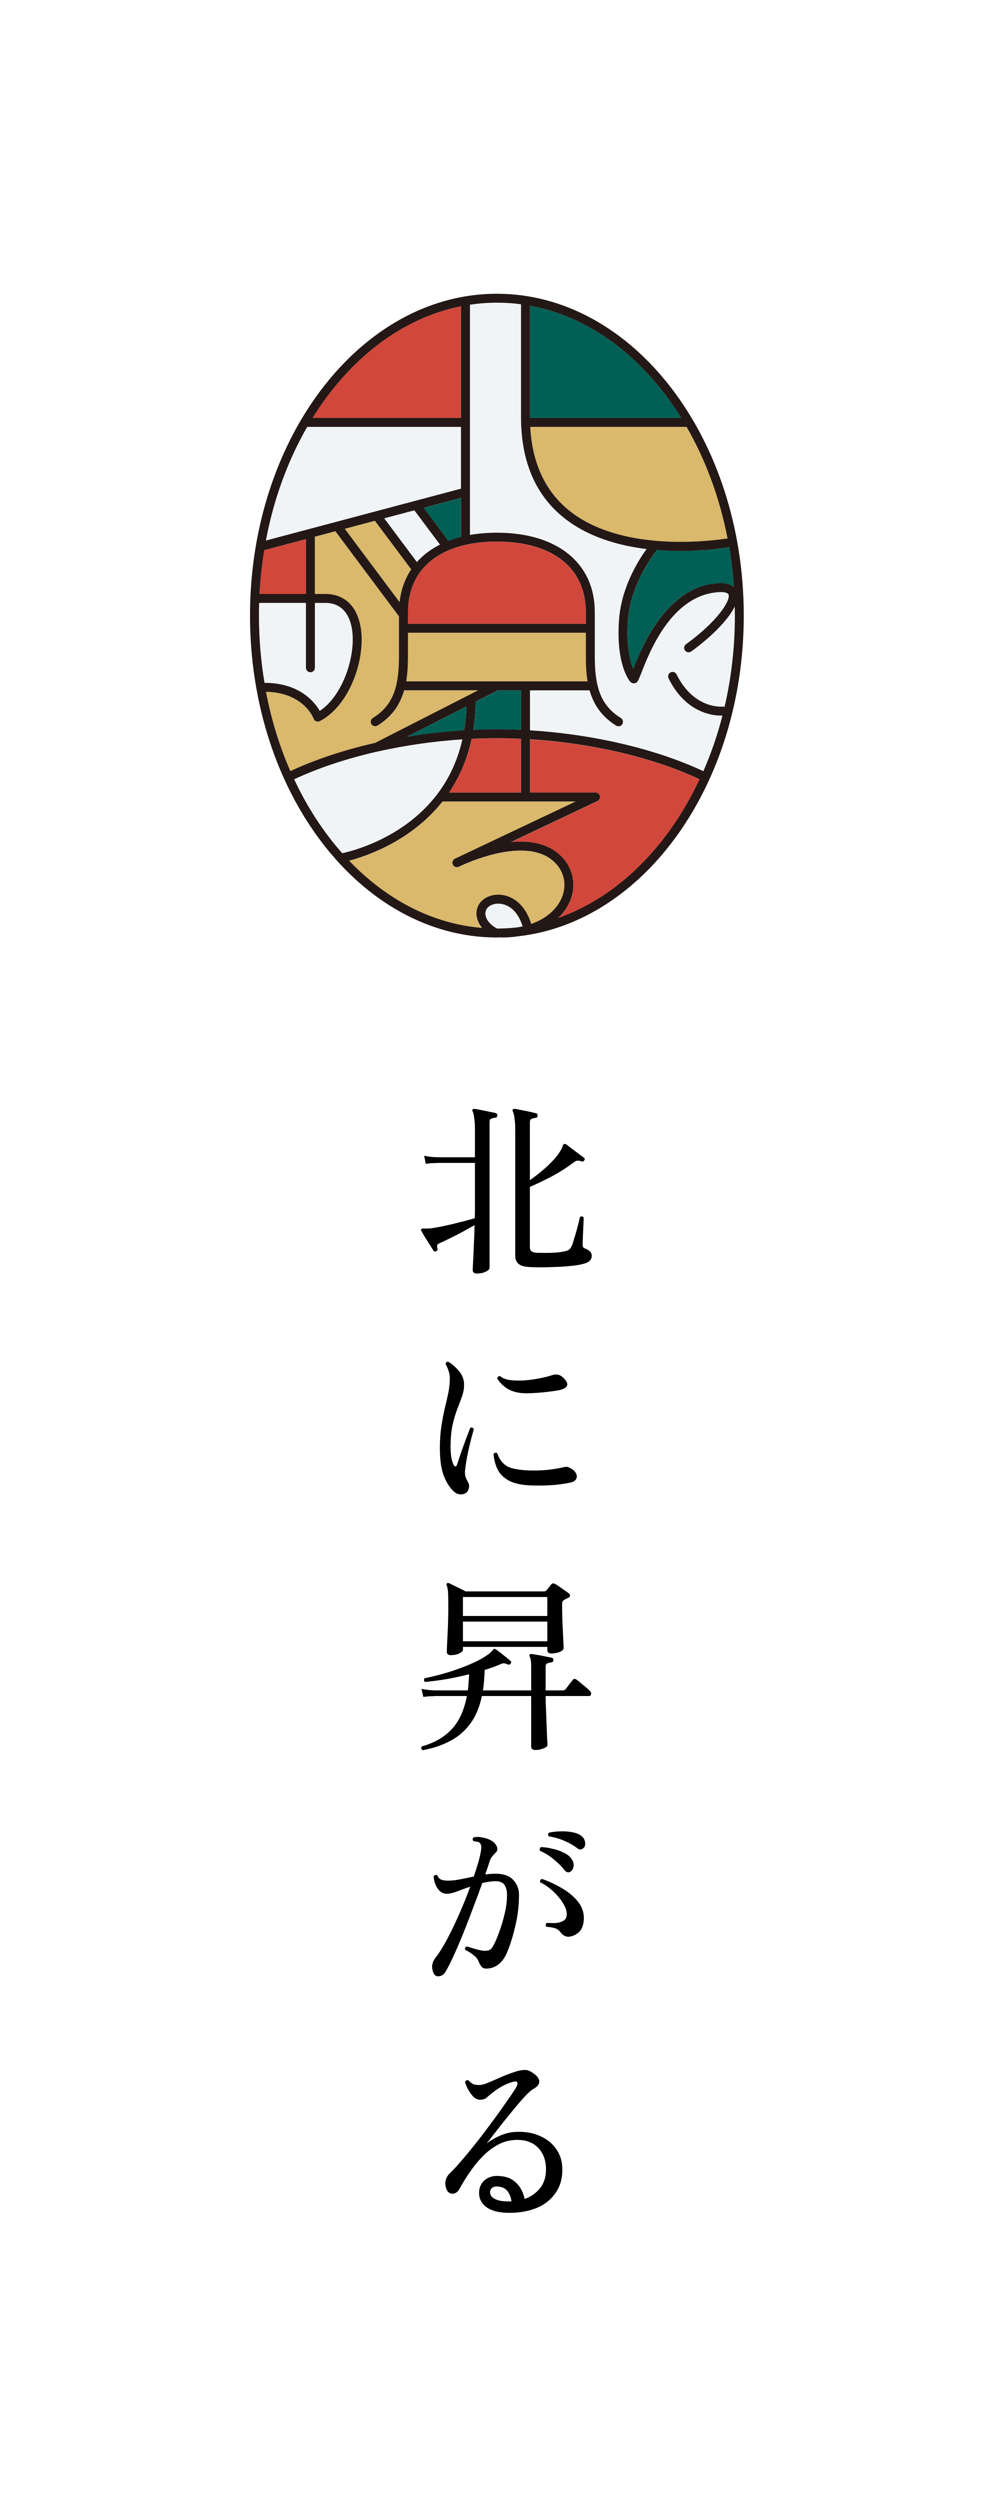 <svg width="160" height="400" viewBox="0 0 160 400" fill="none" xmlns="http://www.w3.org/2000/svg">
<rect width="160" height="400" fill="white"/>
<path d="M48.94 86.267L42.258 88.046C41.888 90.326 41.637 92.666 41.51 95.047H48.935V86.267H48.94Z" fill="#D2473B"/>
<path d="M55.152 84.616L63.928 96.361C64.147 94.377 64.781 92.616 65.789 91.111L59.978 83.33L55.152 84.611V84.616Z" fill="#DAB86C"/>
<path d="M73.757 85.902V79.667L67.782 81.259L71.737 86.55C72.38 86.299 73.05 86.085 73.762 85.902H73.757Z" fill="#006056"/>
<path d="M79.5 86.664C70.587 86.664 65.264 90.878 65.264 97.934V99.823H93.731V97.934C93.731 90.874 88.408 86.664 79.495 86.664H79.5Z" fill="#D2473B"/>
<path d="M73.757 68.3H49.145C46.066 73.632 43.786 79.799 42.527 86.49L73.752 78.185V68.3H73.757Z" fill="#F1F4F7"/>
<path d="M61.465 82.937L66.696 89.939C67.691 88.817 68.931 87.882 70.391 87.143L66.29 81.656L61.465 82.937Z" fill="#F1F4F7"/>
<path d="M73.757 48.998C64.224 50.904 55.845 57.472 50.003 66.873H73.757V48.998Z" fill="#D2473B"/>
<path d="M83.363 126.829V118.218C82.072 118.159 80.786 118.122 79.504 118.122C78.159 118.122 76.808 118.159 75.454 118.222C74.729 121.625 73.438 124.462 71.846 126.825H83.363V126.829Z" fill="#D2473B"/>
<path d="M93.735 104.931V101.255H65.269V104.931C65.269 106.268 65.223 107.664 64.991 109.032H94.013C93.785 107.664 93.735 106.268 93.735 104.931Z" fill="#DAB86C"/>
<path d="M83.363 110.464H79.677L76.097 112.293C76.079 113.885 75.951 115.381 75.727 116.786C76.991 116.731 78.25 116.694 79.509 116.694C80.767 116.694 82.076 116.731 83.367 116.79V110.464H83.363Z" fill="#006056"/>
<path d="M74.263 116.863C74.469 115.632 74.592 114.354 74.638 113.032L65.114 117.894C68.115 117.401 71.185 117.05 74.263 116.863Z" fill="#006056"/>
<path d="M107.432 88.128C106.707 88.105 105.941 88.064 105.142 88C104.294 89.063 100.869 93.692 100.463 99.298C100.166 103.38 100.8 105.807 101.32 107.057C102.013 105.273 103.277 102.08 105.38 99.202C108.084 95.499 111.314 93.519 114.972 93.318C116.235 93.25 116.979 93.533 117.416 93.921C117.266 91.758 117.01 89.638 116.659 87.562C115.391 87.763 112.504 88.146 108.896 88.146C108.417 88.146 107.925 88.141 107.423 88.123L107.432 88.128Z" fill="#006056"/>
<path d="M90.916 81.569C95.728 85.537 102.561 86.55 107.446 86.696C111.56 86.823 115.013 86.372 116.413 86.153C115.14 79.589 112.883 73.541 109.859 68.3H84.841C85.146 74.025 87.185 78.486 90.916 81.569Z" fill="#DAB86C"/>
<path d="M110.598 104.243C110.278 104.475 109.831 104.402 109.599 104.083C109.366 103.764 109.439 103.317 109.758 103.084C114.694 99.522 116.919 96.128 116.573 95.143C116.468 94.847 115.898 94.696 115.054 94.746C107.473 95.161 103.938 104.27 102.606 107.695C102.109 108.973 101.977 109.315 101.434 109.342C101.421 109.342 101.411 109.342 101.398 109.342C101.188 109.342 100.978 109.242 100.832 109.082C100.736 108.977 98.511 106.405 99.035 99.189C99.409 93.989 102.105 89.692 103.469 87.827C99.003 87.28 93.913 85.893 90.004 82.673C85.593 79.038 83.358 73.683 83.358 66.759V48.683C82.09 48.514 80.8 48.428 79.5 48.428C78.04 48.428 76.603 48.542 75.185 48.752V85.597C76.526 85.359 77.967 85.236 79.5 85.236C89.16 85.236 95.163 90.103 95.163 97.939V104.936C95.163 109.492 95.861 112.749 99.336 114.897C99.674 115.107 99.779 115.545 99.569 115.883C99.432 116.102 99.199 116.22 98.962 116.22C98.834 116.22 98.702 116.184 98.588 116.115C96.157 114.615 94.939 112.612 94.332 110.469H84.791V116.872C94.871 117.493 104.91 119.833 112.536 123.409C113.763 120.599 114.789 117.62 115.592 114.505C115.528 114.505 115.446 114.51 115.341 114.51C113.996 114.51 109.69 114.054 106.967 108.553C106.794 108.197 106.935 107.768 107.291 107.595C107.642 107.422 108.075 107.563 108.249 107.919C110.999 113.488 115.551 113.078 115.597 113.073C115.711 113.059 115.825 113.082 115.925 113.119C116.997 108.498 117.576 103.595 117.576 98.514C117.576 98.026 117.572 97.538 117.558 97.05C116.454 99.326 113.54 102.122 110.588 104.247L110.598 104.243Z" fill="#F1F4F7"/>
<path d="M84.79 48.911V66.763C84.79 66.8 84.79 66.837 84.79 66.873H108.996C103.062 57.322 94.506 50.699 84.786 48.916L84.79 48.911Z" fill="#006056"/>
<path d="M84.79 126.829H95.295C95.628 126.829 95.92 127.062 95.993 127.386C96.066 127.714 95.901 128.047 95.6 128.189L81.739 134.757C84.508 134.492 87.377 134.857 89.479 136.718C91.591 138.583 92.284 141.366 91.299 143.984C90.925 144.978 90.264 145.991 89.32 146.903C98.839 143.56 106.903 135.482 111.952 124.704C104.499 121.206 94.675 118.916 84.795 118.3V126.829H84.79Z" fill="#D2473B"/>
<path d="M76.526 110.464H64.667C64.056 112.612 62.842 114.61 60.411 116.11C60.078 116.316 59.636 116.215 59.426 115.878C59.221 115.54 59.321 115.102 59.659 114.893C63.134 112.744 63.832 109.488 63.832 104.931V98.632L53.679 85.044C53.679 85.044 53.665 85.022 53.661 85.013L50.354 85.893C50.354 85.92 50.363 85.943 50.363 85.97V95.052H52.028C54.888 95.052 56.858 96.725 57.579 99.768C58.172 102.267 57.825 105.56 56.653 108.585C55.412 111.786 53.41 114.272 51.161 115.399C51.061 115.449 50.951 115.476 50.842 115.476C50.755 115.476 50.664 115.458 50.577 115.426C50.39 115.353 50.24 115.198 50.171 115.011C50.108 114.842 48.498 110.838 42.559 110.715C43.421 115.216 44.744 119.477 46.459 123.404C50.436 121.538 55.066 120.01 60.019 118.888L76.526 110.468V110.464Z" fill="#DAB86C"/>
<path d="M73.981 118.313C69.378 118.615 64.794 119.276 60.452 120.252C60.429 120.261 60.402 120.266 60.379 120.27C55.508 121.374 50.956 122.875 47.056 124.704C49.141 129.155 51.74 133.146 54.746 136.535C55.905 136.289 60.288 135.199 64.612 132.175C69.552 128.722 72.685 124.074 73.981 118.313Z" fill="#F1F4F7"/>
<path d="M88.531 137.794C84.293 134.05 75.764 137.626 73.826 138.51L73.41 138.707C73.055 138.875 72.635 138.725 72.462 138.374C72.288 138.022 72.434 137.598 72.781 137.42C72.84 137.393 73.059 137.279 73.419 137.119L92.116 128.261H70.797C65.784 134.601 58.628 137.01 55.85 137.735C61.77 143.92 69.114 147.838 77.123 148.49C76.964 148.294 76.822 148.093 76.699 147.879C76.161 146.93 76.074 145.927 76.462 145.051C76.795 144.294 77.456 143.71 78.327 143.405C79.445 143.008 80.74 143.117 81.885 143.706C83.792 144.686 84.649 146.693 85 147.856C87.732 146.898 89.324 145.151 89.958 143.477C90.743 141.402 90.209 139.277 88.531 137.79V137.794Z" fill="#DAB86C"/>
<path d="M51.147 113.762C55.011 111.249 57.182 104.279 56.188 100.096C55.795 98.445 54.76 96.48 52.032 96.48H50.367V106.856C50.367 107.253 50.048 107.572 49.651 107.572C49.255 107.572 48.935 107.253 48.935 106.856V96.48H41.45C41.432 97.154 41.419 97.83 41.419 98.514C41.419 102.208 41.729 105.807 42.308 109.274C47.895 109.274 50.313 112.311 51.147 113.762Z" fill="#F1F4F7"/>
<path d="M81.228 144.978C80.444 144.576 79.541 144.49 78.802 144.75C78.309 144.923 77.94 145.238 77.766 145.626C77.57 146.073 77.63 146.62 77.94 147.167C78.273 147.756 78.847 148.253 79.554 148.586C80.613 148.586 81.662 148.522 82.697 148.408C83.016 148.362 83.322 148.303 83.618 148.239C83.331 147.304 82.647 145.708 81.228 144.973V144.978Z" fill="#F1F4F7"/>
<path d="M119.004 98.5C119.004 70.102 101.284 47 79.504 47C66.756 47 55.403 54.914 48.174 67.165C48.151 67.197 48.128 67.233 48.11 67.27C43.029 75.941 40 86.764 40 98.5C40 126.898 57.72 150 79.504 150C79.741 150 79.974 149.995 80.207 149.986C80.243 149.991 80.284 150 80.321 150C81.242 150 82.1 149.927 82.902 149.808C103.099 147.551 119.004 125.406 119.004 98.505V98.5ZM116.404 86.148C113.188 86.641 99.113 88.329 90.916 81.564C87.185 78.486 85.146 74.025 84.841 68.301H109.854C112.878 73.541 115.136 79.59 116.408 86.148H116.404ZM108.837 88.16C112.454 88.16 115.373 87.763 116.659 87.558C117.011 89.633 117.266 91.754 117.416 93.912C116.979 93.524 116.231 93.241 114.972 93.305C106.575 93.766 102.657 103.608 101.32 107.038C100.8 105.789 100.171 103.358 100.463 99.28C100.864 93.715 104.248 89.113 105.124 88.009C106.41 88.114 107.66 88.16 108.837 88.16ZM108.992 66.868H84.79C84.79 66.832 84.79 66.795 84.79 66.759V48.916C94.506 50.699 103.063 57.322 108.992 66.868ZM83.363 48.688V66.763C83.363 73.683 85.598 79.038 90.008 82.673C93.867 85.852 98.821 87.284 103.455 87.845C102.086 89.724 99.414 94.007 99.04 99.184C98.52 106.395 100.745 108.968 100.837 109.077C100.978 109.232 101.188 109.337 101.398 109.337C101.411 109.337 101.421 109.337 101.434 109.337C101.977 109.31 102.109 108.963 102.606 107.691C103.938 104.265 107.473 95.161 115.049 94.742C115.893 94.696 116.463 94.847 116.568 95.138C116.915 96.124 114.693 99.517 109.758 103.075C109.439 103.307 109.366 103.754 109.599 104.074C109.831 104.393 110.278 104.466 110.598 104.233C113.544 102.108 116.459 99.316 117.562 97.04C117.572 97.524 117.581 98.012 117.581 98.5C117.581 103.577 117.001 108.48 115.93 113.1C115.829 113.064 115.72 113.041 115.606 113.055C115.419 113.073 110.985 113.429 108.253 107.905C108.08 107.549 107.651 107.408 107.295 107.581C106.94 107.755 106.798 108.183 106.971 108.539C109.69 114.04 113.996 114.496 115.341 114.496C115.441 114.496 115.524 114.496 115.592 114.491C114.794 117.607 113.768 120.585 112.536 123.39C104.91 119.814 94.871 117.474 84.795 116.854V110.455H94.332C94.944 112.599 96.157 114.601 98.588 116.101C98.926 116.307 99.363 116.206 99.573 115.869C99.778 115.531 99.678 115.093 99.341 114.884C95.865 112.735 95.167 109.483 95.167 104.927V97.93C95.167 90.098 89.165 85.232 79.509 85.232C77.976 85.232 76.535 85.355 75.194 85.592V48.752C76.612 48.542 78.049 48.428 79.509 48.428C80.809 48.428 82.1 48.514 83.368 48.683L83.363 48.688ZM71.846 126.811C73.438 124.453 74.729 121.616 75.454 118.213C76.804 118.149 78.159 118.113 79.504 118.113C80.85 118.113 82.072 118.149 83.363 118.209V126.816H71.85L71.846 126.811ZM47.065 124.686C50.965 122.857 55.517 121.356 60.388 120.252C60.411 120.252 60.434 120.243 60.457 120.238C64.794 119.262 69.378 118.601 73.981 118.3C72.685 124.056 69.552 128.704 64.617 132.157C60.293 135.181 55.909 136.266 54.755 136.517C51.749 133.128 49.154 129.142 47.07 124.69L47.065 124.686ZM42.572 110.692C48.516 110.811 50.117 114.82 50.181 114.993C50.249 115.185 50.399 115.335 50.586 115.408C50.673 115.44 50.76 115.458 50.851 115.458C50.961 115.458 51.07 115.431 51.17 115.381C53.419 114.254 55.417 111.768 56.657 108.566C57.83 105.542 58.172 102.249 57.583 99.75C56.863 96.707 54.892 95.034 52.037 95.034H50.372V85.957C50.372 85.93 50.367 85.907 50.363 85.879L53.665 84.999C53.665 84.999 53.679 85.022 53.684 85.031L63.832 98.619V104.918C63.832 109.474 63.134 112.731 59.659 114.875C59.321 115.084 59.221 115.522 59.426 115.86C59.563 116.079 59.795 116.197 60.033 116.197C60.16 116.197 60.293 116.161 60.407 116.092C62.838 114.592 64.055 112.594 64.662 110.446H76.517L60.014 118.866C55.066 119.988 50.436 121.516 46.459 123.381C44.739 119.454 43.416 115.189 42.559 110.687L42.572 110.692ZM49.154 68.301H73.757V78.185L66.409 80.141C66.409 80.141 66.409 80.141 66.404 80.141L60.096 81.82C60.096 81.82 60.096 81.82 60.092 81.82L42.541 86.486C43.799 79.795 46.08 73.633 49.154 68.301ZM94.009 109.018H64.995C65.223 107.65 65.273 106.259 65.273 104.918V101.241H93.735V104.918C93.735 106.254 93.781 107.65 94.013 109.018H94.009ZM59.982 83.325L65.793 91.102C64.785 92.607 64.151 94.368 63.932 96.347L55.161 84.607L59.987 83.325H59.982ZM66.295 81.647L70.395 87.134C68.936 87.868 67.695 88.808 66.701 89.93L61.474 82.933L66.3 81.651L66.295 81.647ZM93.735 99.814H65.273V97.925C65.273 90.869 70.592 86.655 79.504 86.655C88.417 86.655 93.735 90.869 93.735 97.925V99.814ZM71.737 86.541L67.787 81.25L73.762 79.662V85.893C73.055 86.071 72.38 86.29 71.737 86.541ZM42.267 88.037L48.944 86.262V95.038H41.523C41.647 92.657 41.897 90.317 42.272 88.037H42.267ZM74.642 113.018C74.596 114.341 74.473 115.618 74.268 116.85C71.194 117.037 68.124 117.383 65.123 117.88L74.647 113.023L74.642 113.018ZM79.504 116.681C78.25 116.681 76.986 116.717 75.728 116.772C75.951 115.367 76.079 113.871 76.097 112.279L79.677 110.45H83.363V116.777C82.072 116.717 80.786 116.681 79.504 116.681ZM73.757 48.998V66.868H50.012C55.85 57.472 64.229 50.904 73.757 48.998ZM41.464 96.466H48.949V106.842C48.949 107.239 49.268 107.558 49.665 107.558C50.062 107.558 50.381 107.239 50.381 106.842V96.466H52.046C54.774 96.466 55.813 98.432 56.201 100.078C57.191 104.265 55.024 111.23 51.161 113.743C50.327 112.293 47.909 109.26 42.322 109.255C41.742 105.789 41.432 102.19 41.432 98.495C41.432 97.816 41.446 97.136 41.464 96.466ZM55.859 137.712C58.637 136.982 65.789 134.579 70.802 128.239H92.111L73.42 137.096C73.064 137.256 72.84 137.37 72.781 137.398C72.43 137.575 72.288 138 72.462 138.351C72.635 138.702 73.055 138.848 73.41 138.684L73.826 138.488C75.764 137.598 84.293 134.027 88.526 137.772C90.205 139.254 90.738 141.379 89.954 143.455C89.32 145.129 87.728 146.876 84.996 147.833C84.645 146.675 83.787 144.663 81.88 143.683C80.74 143.094 79.44 142.985 78.327 143.382C77.456 143.687 76.795 144.276 76.462 145.028C75.974 146.128 76.279 147.423 77.137 148.467C69.127 147.82 61.779 143.902 55.859 137.712ZM79.554 148.568C78.163 147.906 77.347 146.57 77.775 145.608C77.949 145.215 78.314 144.905 78.811 144.732C79.545 144.472 80.453 144.554 81.233 144.96C82.656 145.69 83.335 147.286 83.623 148.221C83.326 148.285 83.021 148.344 82.706 148.39C81.666 148.504 80.617 148.568 79.554 148.568ZM89.315 146.88C90.264 145.972 90.921 144.955 91.295 143.961C92.284 141.347 91.587 138.565 89.475 136.7C87.372 134.843 84.503 134.474 81.739 134.738L95.596 128.17C95.897 128.029 96.061 127.691 95.988 127.368C95.915 127.039 95.623 126.811 95.29 126.811H84.79V118.282C94.67 118.897 104.486 121.187 111.939 124.686C106.889 135.459 98.83 143.537 89.315 146.88Z" fill="#231815"/>
<path d="M84.57 202.714C83.81 202.674 83.26 202.494 82.92 202.174C82.6 201.874 82.44 201.474 82.44 200.974V180.694C82.44 180.034 82.4 179.444 82.32 178.924C82.26 178.404 82.17 178.044 82.05 177.844C81.99 177.724 81.99 177.614 82.05 177.514C82.11 177.434 82.21 177.404 82.35 177.424C82.59 177.444 82.93 177.504 83.37 177.604C83.83 177.684 84.28 177.774 84.72 177.874C85.18 177.974 85.52 178.054 85.74 178.114C85.96 178.174 86.05 178.314 86.01 178.534C85.99 178.754 85.87 178.864 85.65 178.864C85.45 178.884 85.25 178.934 85.05 179.014C84.87 179.094 84.78 179.274 84.78 179.554V188.824C86.12 187.884 87.27 186.924 88.23 185.944C89.19 184.964 89.8 184.074 90.06 183.274C90.08 183.174 90.15 183.094 90.27 183.034C90.35 183.014 90.46 183.034 90.6 183.094C90.76 183.214 91.03 183.424 91.41 183.724C91.81 184.024 92.21 184.324 92.61 184.624C93.01 184.924 93.28 185.124 93.42 185.224C93.58 185.324 93.6 185.474 93.48 185.674C93.36 185.834 93.22 185.884 93.06 185.824C92.84 185.744 92.64 185.704 92.46 185.704C92.28 185.684 92.06 185.774 91.8 185.974C90.7 186.814 89.51 187.574 88.23 188.254C86.95 188.914 85.8 189.464 84.78 189.904V199.504C84.78 199.824 84.86 200.054 85.02 200.194C85.18 200.314 85.44 200.394 85.8 200.434C86.16 200.454 86.64 200.464 87.24 200.464C87.84 200.464 88.44 200.444 89.04 200.404C89.64 200.344 90.11 200.274 90.45 200.194C90.75 200.114 90.97 200.014 91.11 199.894C91.25 199.774 91.38 199.574 91.5 199.294C91.6 199.074 91.71 198.744 91.83 198.304C91.97 197.864 92.11 197.394 92.25 196.894C92.39 196.374 92.51 195.914 92.61 195.514C92.71 195.114 92.77 194.854 92.79 194.734C93.05 194.554 93.25 194.584 93.39 194.824C93.39 194.944 93.38 195.214 93.36 195.634C93.34 196.054 93.32 196.514 93.3 197.014C93.28 197.514 93.26 197.964 93.24 198.364C93.22 198.764 93.21 199.024 93.21 199.144C93.21 199.464 93.33 199.664 93.57 199.744C93.89 199.864 94.15 200.014 94.35 200.194C94.57 200.374 94.68 200.624 94.68 200.944C94.68 201.244 94.56 201.514 94.32 201.754C94.1 201.974 93.67 202.154 93.03 202.294C92.53 202.414 91.91 202.504 91.17 202.564C90.43 202.644 89.65 202.694 88.83 202.714C88.01 202.754 87.22 202.774 86.46 202.774C85.72 202.774 85.09 202.754 84.57 202.714ZM76.29 203.764C75.85 203.764 75.63 203.564 75.63 203.164C75.63 203.084 75.65 202.684 75.69 201.964C75.73 201.264 75.77 200.384 75.81 199.324C75.87 198.244 75.91 197.144 75.93 196.024C75.35 196.344 74.72 196.694 74.04 197.074C73.38 197.434 72.72 197.774 72.06 198.094C71.42 198.414 70.85 198.684 70.35 198.904C70.13 198.984 70 199.094 69.96 199.234C69.92 199.374 69.93 199.554 69.99 199.774C70.05 199.974 69.98 200.114 69.78 200.194C69.6 200.294 69.45 200.254 69.33 200.074C69.23 199.894 69.05 199.604 68.79 199.204C68.53 198.804 68.27 198.394 68.01 197.974C67.75 197.534 67.55 197.194 67.41 196.954C67.35 196.834 67.35 196.744 67.41 196.684C67.43 196.604 67.51 196.564 67.65 196.564C67.71 196.564 67.84 196.564 68.04 196.564C68.16 196.564 68.29 196.564 68.43 196.564C68.59 196.564 68.76 196.554 68.94 196.534C69.54 196.454 70.26 196.324 71.1 196.144C71.94 195.964 72.79 195.764 73.65 195.544C74.51 195.324 75.28 195.114 75.96 194.914C75.98 194.514 75.99 194.124 75.99 193.744C75.99 193.364 75.99 193.014 75.99 192.694V186.064H70.17C70.17 186.064 69.96 186.074 69.54 186.094C69.12 186.094 68.65 186.134 68.13 186.214L67.86 184.924C68.48 185.044 69.01 185.114 69.45 185.134C69.91 185.154 70.14 185.164 70.14 185.164H75.99V180.664C75.99 179.924 75.95 179.324 75.87 178.864C75.81 178.384 75.73 178.044 75.63 177.844C75.53 177.724 75.53 177.614 75.63 177.514C75.69 177.434 75.79 177.404 75.93 177.424C76.17 177.444 76.51 177.504 76.95 177.604C77.39 177.684 77.83 177.774 78.27 177.874C78.73 177.954 79.07 178.024 79.29 178.084C79.51 178.144 79.6 178.284 79.56 178.504C79.56 178.724 79.44 178.834 79.2 178.834C79 178.854 78.8 178.904 78.6 178.984C78.42 179.044 78.33 179.214 78.33 179.494V202.804C78.33 203.064 78.13 203.284 77.73 203.464C77.33 203.664 76.85 203.764 76.29 203.764ZM74.52 238.884C74.3 239.044 74.01 239.114 73.65 239.094C73.31 239.074 73 238.954 72.72 238.734C72.04 238.154 71.48 237.314 71.04 236.214C70.6 235.114 70.38 233.614 70.38 231.714C70.38 230.414 70.46 229.244 70.62 228.204C70.78 227.164 70.96 226.214 71.16 225.354C71.38 224.474 71.57 223.644 71.73 222.864C71.89 222.064 71.97 221.274 71.97 220.494C71.97 220.094 71.9 219.694 71.76 219.294C71.62 218.874 71.47 218.544 71.31 218.304C71.31 217.984 71.45 217.844 71.73 217.884C72.35 218.244 72.93 218.754 73.47 219.414C74.01 220.074 74.27 220.804 74.25 221.604C74.25 222.204 74.14 222.814 73.92 223.434C73.7 224.054 73.44 224.744 73.14 225.504C72.86 226.244 72.61 227.104 72.39 228.084C72.19 229.064 72.09 230.214 72.09 231.534C72.09 232.774 72.25 233.714 72.57 234.354C72.67 234.554 72.77 234.644 72.87 234.624C72.99 234.604 73.08 234.504 73.14 234.324C73.32 233.744 73.54 233.074 73.8 232.314C74.08 231.534 74.35 230.794 74.61 230.094C74.89 229.374 75.1 228.824 75.24 228.444C75.52 228.344 75.71 228.424 75.81 228.684C75.71 229.044 75.56 229.584 75.36 230.304C75.18 231.004 75 231.794 74.82 232.674C74.64 233.554 74.5 234.434 74.4 235.314C74.38 235.694 74.4 236.004 74.46 236.244C74.54 236.464 74.69 236.784 74.91 237.204C75.07 237.504 75.1 237.824 75 238.164C74.92 238.484 74.76 238.724 74.52 238.884ZM85.62 237.684C84.02 237.684 82.75 237.484 81.81 237.084C80.87 236.664 80.18 236.084 79.74 235.344C79.32 234.584 79.06 233.684 78.96 232.644C79.16 232.404 79.36 232.364 79.56 232.524C79.96 233.664 80.61 234.414 81.51 234.774C82.41 235.114 83.72 235.284 85.44 235.284C86.34 235.284 87.19 235.234 87.99 235.134C88.79 235.034 89.54 234.904 90.24 234.744C90.48 234.684 90.67 234.674 90.81 234.714C90.97 234.754 91.13 234.824 91.29 234.924C91.71 235.144 92 235.414 92.16 235.734C92.32 236.054 92.33 236.354 92.19 236.634C92.05 236.914 91.75 237.104 91.29 237.204C89.65 237.564 87.76 237.724 85.62 237.684ZM84.69 222.924C83.39 222.964 82.34 222.784 81.54 222.384C80.74 221.984 80.08 221.384 79.56 220.584C79.58 220.444 79.63 220.334 79.71 220.254C79.81 220.174 79.92 220.154 80.04 220.194C80.4 220.514 80.94 220.724 81.66 220.824C82.4 220.904 83.2 220.914 84.06 220.854C84.92 220.774 85.74 220.654 86.52 220.494C87.3 220.334 87.92 220.174 88.38 220.014C88.66 219.914 88.96 219.894 89.28 219.954C89.6 220.014 89.92 220.214 90.24 220.554C90.7 221.034 90.86 221.424 90.72 221.724C90.58 222.024 90.18 222.254 89.52 222.414C89.04 222.514 88.36 222.614 87.48 222.714C86.6 222.814 85.67 222.884 84.69 222.924ZM72.12 264.824C71.7 264.824 71.49 264.634 71.49 264.254C71.49 264.154 71.5 263.864 71.52 263.384C71.54 262.884 71.57 262.264 71.61 261.524C71.65 260.784 71.68 260.004 71.7 259.184C71.72 258.344 71.73 257.544 71.73 256.784C71.73 255.764 71.71 255.034 71.67 254.594C71.63 254.154 71.56 253.834 71.46 253.634C71.42 253.514 71.44 253.414 71.52 253.334C71.6 253.254 71.7 253.244 71.82 253.304C71.98 253.364 72.23 253.484 72.57 253.664C72.91 253.824 73.26 253.994 73.62 254.174C74 254.354 74.29 254.504 74.49 254.624H87.03C87.19 254.624 87.32 254.574 87.42 254.474C87.52 254.354 87.65 254.194 87.81 253.994C87.97 253.794 88.1 253.634 88.2 253.514C88.34 253.314 88.54 253.284 88.8 253.424C88.96 253.504 89.18 253.644 89.46 253.844C89.76 254.044 90.05 254.244 90.33 254.444C90.63 254.644 90.85 254.804 90.99 254.924C91.15 255.044 91.22 255.174 91.2 255.314C91.18 255.454 91.08 255.574 90.9 255.674C90.78 255.714 90.66 255.764 90.54 255.824C90.44 255.884 90.34 255.944 90.24 256.004C90.14 256.064 90.06 256.144 90 256.244C89.96 256.324 89.94 256.474 89.94 256.694C89.94 257.334 89.95 258.044 89.97 258.824C89.99 259.584 90.02 260.324 90.06 261.044C90.1 261.764 90.13 262.364 90.15 262.844C90.17 263.324 90.18 263.604 90.18 263.684C90.18 263.924 89.97 264.134 89.55 264.314C89.13 264.474 88.69 264.554 88.23 264.554C87.79 264.554 87.57 264.374 87.57 264.014V263.504H74.07V263.984C74.07 264.184 73.87 264.374 73.47 264.554C73.09 264.734 72.64 264.824 72.12 264.824ZM67.62 280.034C67.5 279.954 67.43 279.854 67.41 279.734C67.39 279.614 67.41 279.514 67.47 279.434C69.47 278.874 71.06 277.964 72.24 276.704C73.44 275.444 74.26 273.664 74.7 271.364C74.16 271.364 73.65 271.364 73.17 271.364C72.71 271.364 72.29 271.364 71.91 271.364C71.31 271.364 70.82 271.364 70.44 271.364C70.06 271.364 69.83 271.364 69.75 271.364C69.75 271.364 69.54 271.374 69.12 271.394C68.7 271.394 68.24 271.434 67.74 271.514L67.44 270.224C68.08 270.344 68.62 270.414 69.06 270.434C69.5 270.454 69.72 270.464 69.72 270.464H74.85C74.91 270.064 74.95 269.644 74.97 269.204C75.01 268.764 75.04 268.324 75.06 267.884C73.86 268.184 72.65 268.444 71.43 268.664C70.21 268.864 69.07 269.014 68.01 269.114C67.91 269.034 67.85 268.934 67.83 268.814C67.83 268.694 67.87 268.594 67.95 268.514C69.63 268.174 71.23 267.744 72.75 267.224C74.27 266.704 75.57 266.164 76.65 265.604C77.75 265.024 78.48 264.494 78.84 264.014C78.94 263.894 79.01 263.824 79.05 263.804C79.11 263.784 79.2 263.814 79.32 263.894C79.52 264.014 79.77 264.194 80.07 264.434C80.37 264.674 80.67 264.914 80.97 265.154C81.27 265.374 81.5 265.564 81.66 265.724C81.82 265.844 81.83 265.994 81.69 266.174C81.61 266.334 81.47 266.384 81.27 266.324C81.07 266.224 80.89 266.164 80.73 266.144C80.59 266.104 80.4 266.134 80.16 266.234C79.76 266.414 79.34 266.584 78.9 266.744C78.46 266.884 78.01 267.034 77.55 267.194C77.51 268.394 77.42 269.484 77.28 270.464H84.99V266.714C84.99 265.874 84.91 265.324 84.75 265.064C84.69 264.944 84.69 264.834 84.75 264.734C84.81 264.654 84.91 264.624 85.05 264.644C85.27 264.664 85.59 264.714 86.01 264.794C86.43 264.854 86.85 264.934 87.27 265.034C87.71 265.114 88.05 265.184 88.29 265.244C88.49 265.304 88.57 265.434 88.53 265.634C88.53 265.834 88.41 265.954 88.17 265.994C87.97 266.014 87.77 266.064 87.57 266.144C87.39 266.204 87.3 266.374 87.3 266.654V270.464H90.03C90.25 270.464 90.41 270.394 90.51 270.254C90.63 270.094 90.82 269.844 91.08 269.504C91.34 269.164 91.52 268.934 91.62 268.814C91.78 268.594 91.98 268.564 92.22 268.724C92.4 268.844 92.64 269.034 92.94 269.294C93.24 269.534 93.53 269.774 93.81 270.014C94.09 270.254 94.29 270.444 94.41 270.584C94.57 270.744 94.62 270.914 94.56 271.094C94.52 271.274 94.42 271.364 94.26 271.364H87.3C87.3 271.924 87.32 272.624 87.36 273.464C87.4 274.304 87.43 275.144 87.45 275.984C87.49 276.804 87.52 277.514 87.54 278.114C87.58 278.714 87.6 279.074 87.6 279.194C87.6 279.394 87.39 279.574 86.97 279.734C86.55 279.914 86.11 280.004 85.65 280.004C85.21 280.004 84.99 279.814 84.99 279.434V271.364H77.1C76.72 273.184 76.09 274.674 75.21 275.834C74.35 276.994 73.28 277.904 72 278.564C70.72 279.244 69.26 279.734 67.62 280.034ZM74.07 262.604H87.57V259.454H74.07V262.604ZM74.07 258.554H87.57V255.524H74.07V258.554ZM69.33 315.604C68.99 314.784 69.1 314.004 69.66 313.264C70.28 312.464 70.92 311.444 71.58 310.204C72.24 308.944 72.89 307.584 73.53 306.124C74.17 304.664 74.74 303.244 75.24 301.864C74.46 302.124 73.74 302.384 73.08 302.644C72.44 302.884 71.92 303.004 71.52 303.004C71.04 303.004 70.64 302.844 70.32 302.524C70 302.184 69.76 301.794 69.6 301.354C69.46 300.894 69.39 300.504 69.39 300.184C69.47 300.084 69.57 300.024 69.69 300.004C69.81 299.964 69.91 299.984 69.99 300.064C70.11 300.384 70.3 300.604 70.56 300.724C70.84 300.844 71.2 300.904 71.64 300.904C72.26 300.904 72.92 300.834 73.62 300.694C74.34 300.554 75.07 300.404 75.81 300.244C76.09 299.424 76.33 298.664 76.53 297.964C76.73 297.264 76.87 296.654 76.95 296.134C77.07 295.534 77.01 295.114 76.77 294.874C76.67 294.774 76.51 294.704 76.29 294.664C76.07 294.624 75.9 294.604 75.78 294.604C75.56 294.344 75.57 294.134 75.81 293.974C76.21 293.874 76.68 293.884 77.22 294.004C77.76 294.104 78.22 294.264 78.6 294.484C79 294.704 79.29 295.014 79.47 295.414C79.67 295.814 79.61 296.154 79.29 296.434C79.09 296.634 78.91 296.834 78.75 297.034C78.59 297.234 78.46 297.474 78.36 297.754C78.28 297.994 78.18 298.304 78.06 298.684C77.94 299.044 77.8 299.454 77.64 299.914C77.92 299.874 78.2 299.844 78.48 299.824C78.76 299.804 79.03 299.794 79.29 299.794C80.53 299.794 81.46 300.114 82.08 300.754C82.72 301.394 83.04 302.204 83.04 303.184C83.04 304.884 82.84 306.554 82.44 308.194C82.06 309.834 81.61 311.264 81.09 312.484C80.71 313.344 80.22 313.984 79.62 314.404C79.04 314.804 78.41 314.994 77.73 314.974C77.43 314.954 77.2 314.854 77.04 314.674C76.9 314.494 76.75 314.224 76.59 313.864C76.43 313.464 76.18 313.134 75.84 312.874C75.52 312.594 75.05 312.294 74.43 311.974C74.35 311.694 74.44 311.514 74.7 311.434C75.04 311.534 75.47 311.664 75.99 311.824C76.53 311.984 77 312.084 77.4 312.124C77.72 312.144 78 312.114 78.24 312.034C78.5 311.934 78.73 311.694 78.93 311.314C79.23 310.774 79.54 310.054 79.86 309.154C80.2 308.254 80.49 307.284 80.73 306.244C80.99 305.184 81.12 304.194 81.12 303.274C81.14 302.634 81.02 302.094 80.76 301.654C80.5 301.214 80.02 300.994 79.32 300.994C78.96 300.994 78.6 301.024 78.24 301.084C77.88 301.124 77.52 301.194 77.16 301.294C76.76 302.434 76.3 303.684 75.78 305.044C75.28 306.384 74.76 307.734 74.22 309.094C73.68 310.434 73.15 311.674 72.63 312.814C72.13 313.934 71.68 314.824 71.28 315.484C71 315.944 70.64 316.184 70.2 316.204C69.78 316.244 69.49 316.044 69.33 315.604ZM91.08 309.874C90.82 309.894 90.58 309.854 90.36 309.754C90.14 309.654 89.91 309.454 89.67 309.154C89.47 308.874 89.22 308.674 88.92 308.554C88.62 308.434 88.12 308.344 87.42 308.284C87.26 308.024 87.29 307.814 87.51 307.654C87.99 307.694 88.46 307.704 88.92 307.684C89.38 307.644 89.77 307.534 90.09 307.354C90.43 307.174 90.62 306.894 90.66 306.514C90.72 306.034 90.62 305.534 90.36 305.014C90.1 304.474 89.75 303.954 89.31 303.454C88.87 302.934 88.39 302.474 87.87 302.074C87.37 301.674 86.89 301.374 86.43 301.174C86.37 300.874 86.47 300.694 86.73 300.634C87.87 301.034 88.94 301.534 89.94 302.134C90.96 302.734 91.79 303.424 92.43 304.204C93.07 304.984 93.4 305.854 93.42 306.814C93.42 307.774 93.2 308.504 92.76 309.004C92.32 309.484 91.76 309.774 91.08 309.874ZM91.32 299.434C90.96 299.674 90.63 299.604 90.33 299.224C89.89 298.664 89.32 298.094 88.62 297.514C87.94 296.934 87.2 296.474 86.4 296.134C86.34 296.014 86.33 295.894 86.37 295.774C86.41 295.654 86.48 295.574 86.58 295.534C87.16 295.554 87.77 295.644 88.41 295.804C89.07 295.944 89.67 296.154 90.21 296.434C90.77 296.694 91.18 297.024 91.44 297.424C91.72 297.804 91.83 298.194 91.77 298.594C91.71 298.994 91.56 299.274 91.32 299.434ZM92.4 295.744C91.84 295.304 91.15 294.904 90.33 294.544C89.51 294.184 88.67 293.944 87.81 293.824C87.73 293.724 87.69 293.624 87.69 293.524C87.69 293.404 87.74 293.304 87.84 293.224C88.4 293.104 89 293.034 89.64 293.014C90.28 292.994 90.89 293.034 91.47 293.134C92.05 293.234 92.52 293.404 92.88 293.644C93.28 293.904 93.52 294.254 93.6 294.694C93.68 295.114 93.61 295.434 93.39 295.654C93.09 295.974 92.76 296.004 92.4 295.744ZM81.66 354.054C79.92 354.074 78.62 353.754 77.76 353.094C76.9 352.414 76.54 351.524 76.68 350.424C76.78 349.704 77.13 349.124 77.73 348.684C78.35 348.244 79.12 348.074 80.04 348.174C81.1 348.254 81.95 348.614 82.59 349.254C83.25 349.874 83.7 350.734 83.94 351.834C84.92 351.494 85.74 350.924 86.4 350.124C87.06 349.304 87.38 348.254 87.36 346.974C87.34 345.614 86.92 344.504 86.1 343.644C85.28 342.784 84.13 342.364 82.65 342.384C81.59 342.404 80.61 342.654 79.71 343.134C78.81 343.614 77.98 344.244 77.22 345.024C76.46 345.804 75.77 346.654 75.15 347.574C74.53 348.474 73.98 349.364 73.5 350.244C73.24 350.704 72.9 350.954 72.48 350.994C72.06 351.014 71.74 350.834 71.52 350.454C71.28 349.974 71.2 349.484 71.28 348.984C71.38 348.484 71.61 348.064 71.97 347.724C72.47 347.244 73.04 346.634 73.68 345.894C74.34 345.134 75.03 344.304 75.75 343.404C76.49 342.484 77.21 341.554 77.91 340.614C78.63 339.654 79.3 338.744 79.92 337.884C80.54 337.004 81.08 336.234 81.54 335.574C82 334.914 82.33 334.414 82.53 334.074C82.77 333.674 82.85 333.384 82.77 333.204C82.69 333.024 82.48 332.984 82.14 333.084C81.06 333.344 79.94 333.934 78.78 334.854C78.44 335.114 78.14 335.364 77.88 335.604C77.64 335.824 77.29 335.944 76.83 335.964C76.43 335.964 76.06 335.794 75.72 335.454C75.4 335.114 75.12 334.724 74.88 334.284C74.66 333.824 74.5 333.454 74.4 333.174C74.5 332.874 74.68 332.764 74.94 332.844C75.22 333.144 75.49 333.354 75.75 333.474C76.03 333.574 76.39 333.614 76.83 333.594C77.17 333.574 77.64 333.434 78.24 333.174C78.86 332.914 79.55 332.614 80.31 332.274C81.09 331.934 81.88 331.644 82.68 331.404C83.26 331.244 83.71 331.174 84.03 331.194C84.35 331.194 84.67 331.294 84.99 331.494C85.81 331.994 86.24 332.484 86.28 332.964C86.32 333.444 86.01 333.864 85.35 334.224C85.05 334.384 84.64 334.734 84.12 335.274C83.62 335.814 83.06 336.454 82.44 337.194C81.84 337.934 81.23 338.684 80.61 339.444C80.01 340.204 79.46 340.904 78.96 341.544C78.48 342.184 78.11 342.664 77.85 342.984C78.49 342.464 79.24 342.024 80.1 341.664C80.96 341.304 81.82 341.114 82.68 341.094C84.16 341.054 85.44 341.294 86.52 341.814C87.6 342.314 88.44 343.014 89.04 343.914C89.64 344.794 89.95 345.804 89.97 346.944C90.01 348.444 89.67 349.724 88.95 350.784C88.25 351.844 87.27 352.654 86.01 353.214C84.75 353.754 83.3 354.034 81.66 354.054ZM81.69 352.224H81.84C81.76 351.644 81.58 351.144 81.3 350.724C81.02 350.284 80.59 350.004 80.01 349.884C79.11 349.724 78.58 349.954 78.42 350.574C78.38 350.794 78.43 351.044 78.57 351.324C78.73 351.584 79.05 351.804 79.53 351.984C80.03 352.164 80.75 352.244 81.69 352.224Z" fill="black"/>
</svg>

